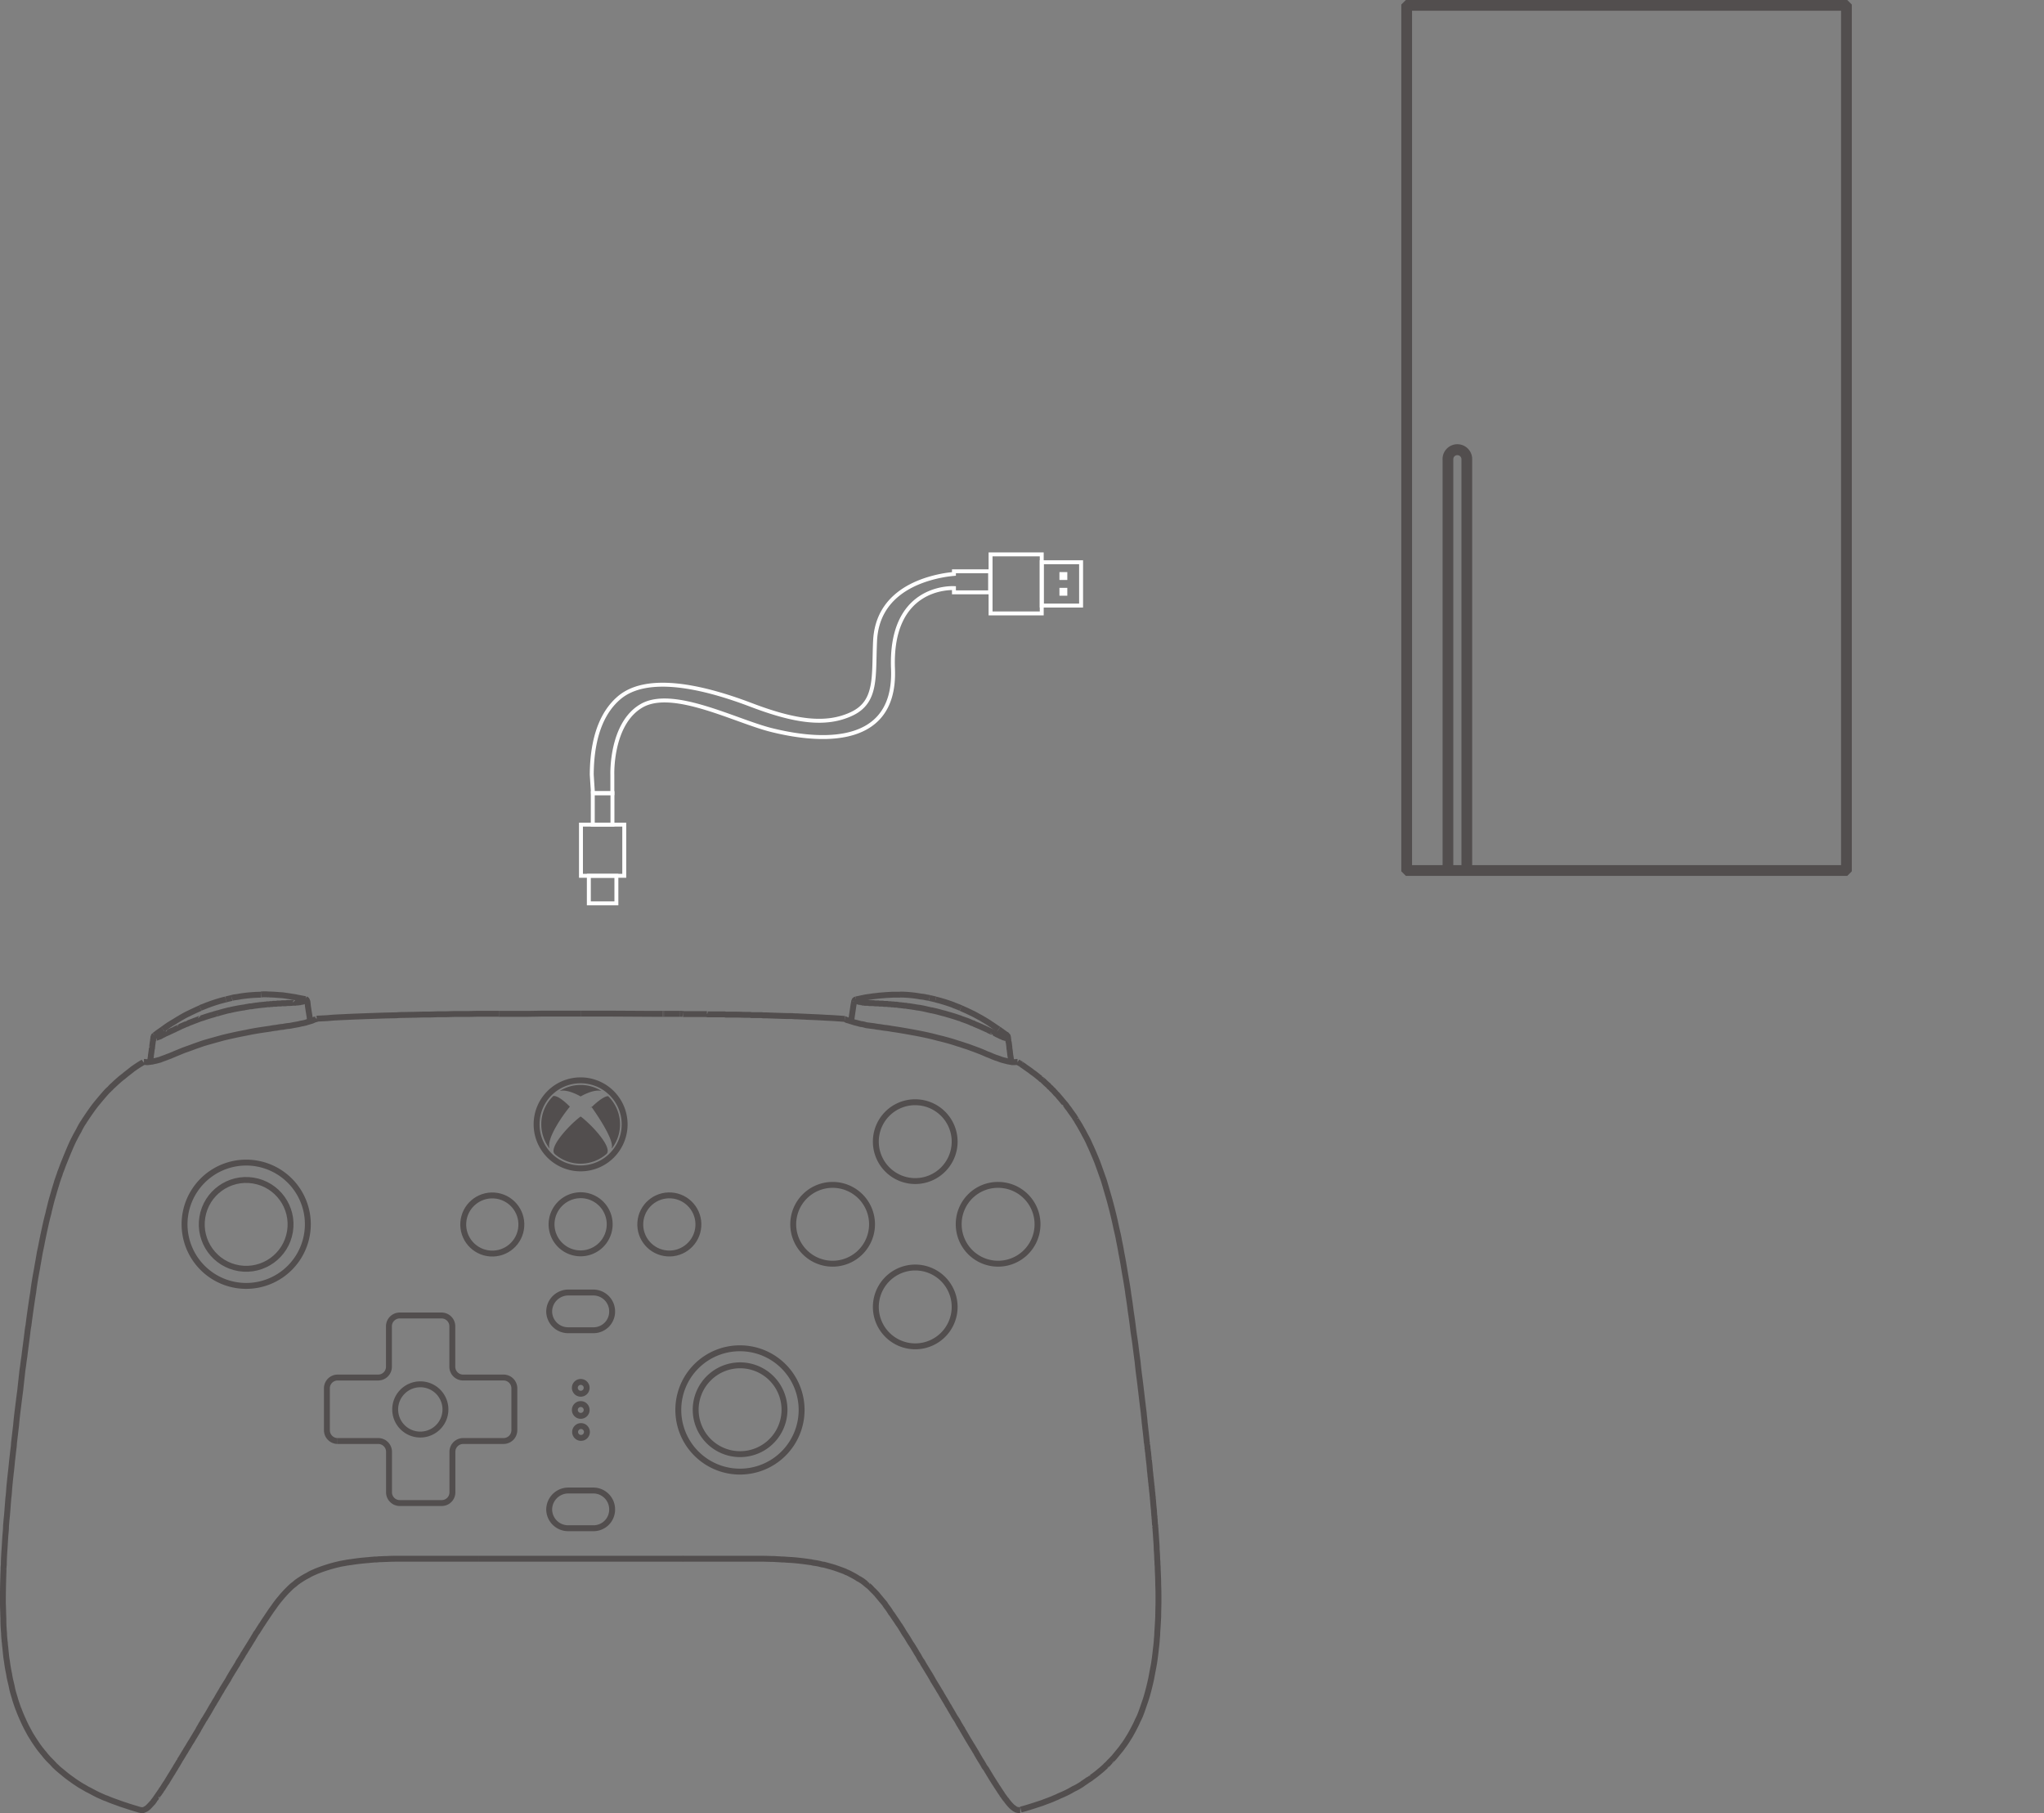 <svg xmlns="http://www.w3.org/2000/svg" width="519.323" height="460.557" viewBox="0 0 519.323 460.557">
  <rect x="0" y="0" width="519.323" height="460.557" fill="#808080" stroke="none"/>
  <g id="组_68" data-name="组 68" transform="translate(-552.33 -368.302)">
    <g id="组_38" data-name="组 38" transform="translate(531.087 -178.198)">
      <g id="组_37" data-name="组 37" transform="translate(18 547)">
        <g id="组_6" data-name="组 6" transform="translate(-2537.434 -71.51)">
          <g id="组_4" data-name="组 4" transform="translate(2537.434 71.51)">
            <g id="图层_2" data-name="图层 2" transform="translate(359.777)">
              <g id="图层_1" data-name="图层 1">
                <path id="路径_215" data-name="路径 215" d="M112.594,221.49H.861L0,220.629V.861L.861,0H112.594l.861.861V220.629ZM1.727,219.767h110V1.727h-110Z" fill="#524e4e" stroke="#524e4e" stroke-width="1"/>
                <path id="路径_216" data-name="路径 216" d="M9.1,135.407H7.376V31a1.545,1.545,0,0,0-1.54-1.532A1.511,1.511,0,0,0,4.308,31V135.41H2.581V31.127A3.262,3.262,0,1,1,9.1,30.993Z" transform="translate(7.904 85.153)" fill="#524e4e" stroke="#524e4e" stroke-width="1"/>
              </g>
            </g>
            <rect id="矩形_116" data-name="矩形 116" width="62" height="58" transform="translate(460.566 104.449)" fill="none"/>
          </g>
        </g>
        <g id="组_2" data-name="组 2" transform="translate(5)">
          <g id="组_2-2" data-name="组 2" transform="translate(148.315 139.823)">
            <g id="组_1" data-name="组 1">
              <path id="联合_1" data-name="联合 1" d="M3.4,56.379H.586S.544,55.91.275,51.648C.347,40.19,4.089,34.977,6.849,32.466s10.327-7.5,33.987,1.5c11.12,4.231,19,5.325,25.524,2.227s5.475-9.6,5.9-18.525C72.813,6.186,82.58,2.423,89.03,1.134A29.489,29.489,0,0,1,92.3.671V0h9.188V5.346H92.3V4.271c-1.449-.054-16.3-.1-15.486,20.5.86,21.659-21.881,17.8-30.954,15.529S20.929,29.6,12.987,34.128s-7.478,17.52-7.478,17.52v4.731Z" transform="translate(0 4.798)" fill="none" stroke="#fff" stroke-width="1"/>
              <g id="矩形_275" data-name="矩形 275" transform="translate(114.103 2)">
                <path id="路径_3" data-name="路径 3" d="M273.75,140.9v12h-11v-12Z" transform="translate(-262.75 -140.901)" fill="none"/>
                <path id="路径_4" data-name="路径 4" d="M273.25,141.4v11h-10v-11Z" transform="translate(-262.75 -140.901)" fill="none" stroke="#fff" stroke-width="1"/>
              </g>
              <g id="矩形_276" data-name="矩形 276" transform="translate(101.103)">
                <path id="路径_5" data-name="路径 5" d="M263.75,138.9v16h-14v-16Z" transform="translate(-249.75 -138.901)" fill="none"/>
                <path id="路径_6" data-name="路径 6" d="M263.25,139.4v15h-13v-15Z" transform="translate(-249.75 -138.901)" fill="none" stroke="#fff" stroke-width="1"/>
              </g>
            </g>
            <path id="矩形_278" data-name="矩形 278" d="M267.75,143.9h2v2h-2Z" transform="translate(-148.647 -138.901)" fill="#fff"/>
            <path id="矩形_279" data-name="矩形 279" d="M267.75,147.9h2v2h-2Z" transform="translate(-148.647 -138.901)" fill="#fff"/>
          </g>
          <g id="组_1014" data-name="组 1014" transform="translate(2.691 12.711)">
            <g id="矩形_271" data-name="矩形 271">
              <path id="路径_378" data-name="路径 378" d="M144.659,208.759h8v8h-8Z" fill="none"/>
              <path id="路径_379" data-name="路径 379" d="M145.159,209.259h7v7h-7Z" fill="none" stroke="#fff" stroke-width="1"/>
            </g>
            <g id="矩形_273" data-name="矩形 273">
              <path id="路径_380" data-name="路径 380" d="M145.659,187.759h6v9h-6Z" fill="none"/>
              <path id="路径_381" data-name="路径 381" d="M146.159,188.259h5v8h-5Z" fill="none" stroke="#fff" stroke-width="1"/>
            </g>
            <g id="矩形_272" data-name="矩形 272">
              <path id="路径_382" data-name="路径 382" d="M142.659,195.759h12v14h-12Z" fill="none"/>
              <path id="路径_383" data-name="路径 383" d="M143.159,196.259h11v13h-11Z" fill="none" stroke="#fff" stroke-width="1"/>
            </g>
          </g>
        </g>
      </g>
    </g>
    <g id="组_67" data-name="组 67" transform="translate(-95.693 -1087.567)">
      <circle id="椭圆_38" data-name="椭圆 38" cx="11.281" cy="11.281" r="11.281" transform="translate(697.622 1776.214) rotate(-80.78)" fill="none" stroke="#524e4e" stroke-miterlimit="10" stroke-width="1.5"/>
      <path id="路径_8595" data-name="路径 8595" d="M390.06,161.23a15.663,15.663,0,1,1-15.63,15.7A15.68,15.68,0,0,1,390.06,161.23Z" transform="translate(320.481 1589.957)" fill="none" stroke="#524e4e" stroke-miterlimit="10" stroke-width="1.5"/>
      <path id="路径_8596" data-name="路径 8596" d="M446.031,185.15a11.282,11.282,0,1,1-11.282,11.282A11.292,11.292,0,0,1,446.031,185.15Z" transform="translate(390.028 1617.536)" fill="none" stroke="#524e4e" stroke-miterlimit="10" stroke-width="1.5"/>
      <path id="路径_8597" data-name="路径 8597" d="M448.4,183.14a15.663,15.663,0,1,1-15.7,15.63A15.629,15.629,0,0,1,448.4,183.14Z" transform="translate(387.664 1615.219)" fill="none" stroke="#524e4e" stroke-miterlimit="10" stroke-width="1.5"/>
      <path id="路径_8598" data-name="路径 8598" d="M421.954,187.11a1.5,1.5,0,1,1-1.464,1.464A1.494,1.494,0,0,1,421.954,187.11Z" transform="translate(373.586 1619.796)" fill="none" stroke="#524e4e" stroke-miterlimit="10" stroke-width="1.5"/>
      <path id="路径_8599" data-name="路径 8599" d="M421.954,189.72a1.5,1.5,0,1,1-1.464,1.464A1.494,1.494,0,0,1,421.954,189.72Z" transform="translate(373.586 1622.805)" fill="none" stroke="#524e4e" stroke-miterlimit="10" stroke-width="1.5"/>
      <path id="路径_8600" data-name="路径 8600" d="M421.954,192.32a1.5,1.5,0,1,1,0,2.993,1.5,1.5,0,0,1,0-2.993Z" transform="translate(373.586 1625.803)" fill="none" stroke="#524e4e" stroke-miterlimit="10" stroke-width="1.5"/>
      <path id="路径_8601" data-name="路径 8601" d="M393.943,211.155h10.313a2.747,2.747,0,0,1,2.756,2.756v10.313a2.734,2.734,0,0,0,2.756,2.691h10.614a2.715,2.715,0,0,0,2.734-2.691V213.911a2.747,2.747,0,0,1,2.756-2.756h10.248m-.021,0a2.747,2.747,0,0,0,2.756-2.756V197.785a2.747,2.747,0,0,0-2.756-2.756H425.85a2.734,2.734,0,0,1-2.756-2.691V182.026a2.743,2.743,0,0,0-2.734-2.756H409.745a2.747,2.747,0,0,0-2.756,2.756v10.313a2.734,2.734,0,0,1-2.756,2.691H393.921a2.734,2.734,0,0,0-2.691,2.756V208.4a2.734,2.734,0,0,0,2.691,2.756" transform="translate(339.851 1610.757)" fill="none" stroke="#524e4e" stroke-miterlimit="10" stroke-width="1.5"/>
      <path id="路径_8602" data-name="路径 8602" d="M405.726,187.39a6.384,6.384,0,0,1,0,12.767,6.384,6.384,0,1,1,0-12.767Z" transform="translate(349.167 1620.119)" fill="none" stroke="#524e4e" stroke-miterlimit="10" stroke-width="1.5"/>
      <path id="路径_8603" data-name="路径 8603" d="M466.021,154.11a10.011,10.011,0,1,1-10.011,10.011A9.979,9.979,0,0,1,466.021,154.11Z" transform="translate(414.54 1581.748)" fill="none" stroke="#524e4e" stroke-miterlimit="10" stroke-width="1.5"/>
      <path id="路径_8620" data-name="路径 8620" d="M475.8,163.86a10.011,10.011,0,1,1-10.011,10.011A9.965,9.965,0,0,1,475.8,163.86Z" transform="translate(425.815 1592.99)" fill="none" stroke="#524e4e" stroke-miterlimit="10" stroke-width="1.5"/>
      <path id="路径_8621" data-name="路径 8621" d="M456.271,163.86a10.011,10.011,0,1,1-10.011,10.011A10.02,10.02,0,0,1,456.271,163.86Z" transform="translate(403.298 1592.99)" fill="none" stroke="#524e4e" stroke-miterlimit="10" stroke-width="1.5"/>
      <path id="路径_8622" data-name="路径 8622" d="M466.021,173.61a10.011,10.011,0,1,1-10.011,10.011A10.02,10.02,0,0,1,466.021,173.61Z" transform="translate(414.54 1604.231)" fill="none" stroke="#524e4e" stroke-miterlimit="10" stroke-width="1.5"/>
      <path id="路径_8673" data-name="路径 8673" d="M469.476,144.164l-.129-.065c-.194-.065-.366-.172-.56-.237a3.5,3.5,0,0,1-.6-.237,2.925,2.925,0,0,1-.6-.237,40.377,40.377,0,0,0-4.521-1.4" transform="translate(422.668 1567.774)" fill="none" stroke="#524e4e" stroke-linejoin="bevel" stroke-width="1.5"/>
      <path id="路径_8674" data-name="路径 8674" d="M376.3,144.176a.565.565,0,0,0,.172-.129c.172-.065.366-.129.56-.194a5.9,5.9,0,0,1,.6-.237,3.2,3.2,0,0,1,.6-.237,36.6,36.6,0,0,1,4.521-1.4" transform="translate(322.637 1567.763)" fill="none" stroke="#524e4e" stroke-linejoin="bevel" stroke-width="1.5"/>
      <path id="路径_8675" data-name="路径 8675" d="M389.642,147.216a1.156,1.156,0,0,0-.065-.431c-.065-.8-.237-1.593-.366-2.5-.065-.431-.129-.8-.172-1.227a3.607,3.607,0,0,0-.129-.861" transform="translate(337.176 1568.016)" fill="none" stroke="#524e4e" stroke-linejoin="bevel" stroke-width="1.5"/>
      <path id="路径_8676" data-name="路径 8676" d="M370.925,151.215h0v.129l-.065.065v.3a.063.063,0,0,1,.065.065v.065h.065v.065h.3a.73.73,0,0,1,.172-.065c.043,0,.129-.065.194-.065h.065a.651.651,0,0,1,.194-.065h.065a.226.226,0,0,1,.129-.065,2.14,2.14,0,0,0,.431-.237c.129,0,.172-.065.3-.065.065-.065.129-.129.172-.129.065-.065.129-.065.172-.129.129-.065.237-.129.366-.194.129,0,.172-.065.237-.065.065-.065.129-.065.194-.129a.226.226,0,0,0,.129-.065l.129-.065a.2.2,0,0,0,.129-.065c.065,0,.129,0,.129-.065a3.944,3.944,0,0,0,.56-.237c.129-.065.3-.129.5-.237h.065l.065-.065a.2.2,0,0,0,.129-.065h.065c.129-.065.194-.065.237-.129.065-.065.172-.065.237-.129a5.751,5.751,0,0,0,.9-.431h.065a.063.063,0,0,0,.065-.065c.56-.237,1.163-.5,1.7-.732a.178.178,0,0,0,.172-.065h.065c.129-.065.237-.129.366-.194.5-.172.969-.366,1.464-.56.5-.172.969-.366,1.464-.56.065,0,.129,0,.129-.065h.129a.644.644,0,0,1,.237-.065c1.033-.366,2-.667,3.122-.969,0-.065.065-.065.129-.065s.065,0,.129-.065c.129,0,.237-.065.431-.065.969-.3,1.959-.56,2.928-.8h.065a.513.513,0,0,0,.3-.065c1.034-.237,2.067-.431,3.122-.6.172,0,.366-.065.538-.065a2.442,2.442,0,0,1,.667-.129c.172-.065.366-.065.6-.129h.366a4736.6,4736.6,0,0,1,.732-.129c.172,0,.3-.065.431-.065a.91.91,0,0,0,.431-.065,1.2,1.2,0,0,0,.5-.065,2.13,2.13,0,0,0,.667-.065,2.344,2.344,0,0,0,.667-.065,1.661,1.661,0,0,0,.56-.065h.6a1.066,1.066,0,0,1,.3-.065h.3a.513.513,0,0,0,.3-.065h.667a1,1,0,0,0,.431-.065h.926a1.256,1.256,0,0,1,.5-.065h.8a1.92,1.92,0,0,1,.6-.065h.172a3.873,3.873,0,0,0,.861-.065h.732s.129,0,.129-.065h.237a2.129,2.129,0,0,0,.667-.065h.3a.226.226,0,0,1,.129-.065h.237l.065-.065h.129a.651.651,0,0,1,.194-.065c.172-.065.237-.129.3-.129.065-.065.129-.065.129-.129h.065v-.065a.063.063,0,0,0,.065-.065v-.431" transform="translate(316.365 1567.613)" fill="none" stroke="#524e4e" stroke-linejoin="bevel" stroke-width="1.5"/>
      <path id="路径_8677" data-name="路径 8677" d="M369.64,155.219h.172a4.793,4.793,0,0,0,.5.065h.3c.129,0,.3-.065.5-.065s.366-.065.6-.065c.237-.065.5-.129.861-.194.3-.065.667-.172,1.163-.3.431-.194.969-.366,1.593-.6.3-.129.6-.237.969-.366.366-.172.732-.3,1.163-.5.732-.3,1.464-.6,2.261-.926.861-.3,1.7-.6,2.5-.9s1.593-.56,2.433-.861c1.658-.5,3.423-.969,5.189-1.464,1.83-.431,3.725-.861,5.727-1.227,1.959-.431,4.026-.732,6.157-1.033a13.538,13.538,0,0,1,1.593-.237,10.984,10.984,0,0,1,1.658-.237,11.429,11.429,0,0,1,1.593-.237c.5-.065.9-.172,1.292-.237l.969-.172c.3-.065.538-.129.8-.194.5-.065.861-.172,1.163-.237.3-.129.56-.172.732-.237.237-.065.431-.129.6-.172a4.2,4.2,0,0,0,.732-.3,2.093,2.093,0,0,1,.431-.129c.129-.065.194-.065.237-.129" transform="translate(314.959 1570.392)" fill="none" stroke="#524e4e" stroke-linejoin="bevel" stroke-width="1.5"/>
      <path id="路径_8678" data-name="路径 8678" d="M371.231,146.46v.065a.225.225,0,0,0-.065.129v.129a2.344,2.344,0,0,0-.065.667l-.065.065v.129c-.065.431-.129.926-.172,1.4v.065s0,.129-.065.172c-.065.6-.129,1.163-.237,1.765v.3a1,1,0,0,0-.065.431,4.362,4.362,0,0,0-.129.926" transform="translate(315.8 1572.928)" fill="none" stroke="#524e4e" stroke-linejoin="bevel" stroke-width="1.5"/>
      <path id="路径_8679" data-name="路径 8679" d="M380.01,142.26a3.688,3.688,0,0,1,.732-.172c.5-.065.969-.129,1.464-.237a39.866,39.866,0,0,1,5.253-.431" transform="translate(326.915 1567.117)" fill="none" stroke="#524e4e" stroke-linejoin="bevel" stroke-width="1.5"/>
      <path id="路径_8680" data-name="路径 8680" d="M389.175,142.51v-.129l-.065-.065a.435.435,0,0,0-.129-.237c-.065-.065-.172-.065-.3-.129" transform="translate(336.911 1567.728)" fill="none" stroke="#524e4e" stroke-linejoin="bevel" stroke-width="1.5"/>
      <path id="路径_8681" data-name="路径 8681" d="M371.028,146.2l-.129.129a.2.2,0,0,0-.065.129l-.065.065v.237" transform="translate(316.261 1572.628)" fill="none" stroke="#524e4e" stroke-linejoin="bevel" stroke-width="1.5"/>
      <path id="路径_8682" data-name="路径 8682" d="M380.829,141.81c-.3.065-.56.129-.861.194-.237.065-.431.129-.667.172" transform="translate(326.096 1567.567)" fill="none" stroke="#524e4e" stroke-linejoin="bevel" stroke-width="1.5"/>
      <path id="路径_8683" data-name="路径 8683" d="M373.021,145.5a25.454,25.454,0,0,0-2.131,1.529" transform="translate(316.4 1571.821)" fill="none" stroke="#524e4e" stroke-linejoin="bevel" stroke-width="1.5"/>
      <path id="路径_8684" data-name="路径 8684" d="M381.408,143c-1.163.5-2.26,1.033-3.423,1.593-1.163.6-2.261,1.27-3.359,1.959a24.462,24.462,0,0,0-2.756,1.83" transform="translate(317.53 1568.939)" fill="none" stroke="#524e4e" stroke-linejoin="bevel" stroke-width="1.5"/>
      <path id="路径_8685" data-name="路径 8685" d="M394.708,142.61c-.8-.172-1.658-.3-2.5-.5-1.163-.172-2.261-.366-3.359-.5-1.163-.065-2.325-.194-3.488-.194a9.279,9.279,0,0,0-1.895,0" transform="translate(330.904 1567.068)" fill="none" stroke="#524e4e" stroke-linejoin="bevel" stroke-width="1.5"/>
      <line id="直线_111" data-name="直线 111" y1="0.129" transform="translate(687.225 1719.323)" fill="none" stroke="#524e4e" stroke-linejoin="bevel" stroke-width="1.5"/>
      <circle id="椭圆_39" data-name="椭圆 39" cx="7.385" cy="7.385" r="7.385" transform="translate(765.211 1773.758) rotate(-85.93)" fill="none" stroke="#524e4e" stroke-miterlimit="10" stroke-width="1.5"/>
      <path id="路径_8688" data-name="路径 8688" d="M425.125,165.08a7.385,7.385,0,1,1-7.385,7.385A7.424,7.424,0,0,1,425.125,165.08Z" transform="translate(370.416 1594.396)" fill="none" stroke="#524e4e" stroke-miterlimit="10" stroke-width="1.5"/>
      <circle id="椭圆_40" data-name="椭圆 40" cx="7.385" cy="7.385" r="7.385" transform="translate(810.192 1773.742) rotate(-85.93)" fill="none" stroke="#524e4e" stroke-miterlimit="10" stroke-width="1.5"/>
      <path id="路径_8689" data-name="路径 8689" d="M422.283,176.56h6.351a4.788,4.788,0,0,1,4.823,4.823,4.733,4.733,0,0,1-4.823,4.758h-6.351a4.815,4.815,0,0,1-4.823-4.758A4.871,4.871,0,0,1,422.283,176.56Z" transform="translate(370.093 1607.632)" fill="none" stroke="#524e4e" stroke-miterlimit="10" stroke-width="1.5"/>
      <path id="路径_8690" data-name="路径 8690" d="M422.283,199.92h6.351a4.788,4.788,0,0,1,4.823,4.823,4.733,4.733,0,0,1-4.823,4.758h-6.351a4.815,4.815,0,0,1-4.823-4.758A4.871,4.871,0,0,1,422.283,199.92Z" transform="translate(370.093 1634.565)" fill="none" stroke="#524e4e" stroke-miterlimit="10" stroke-width="1.5"/>
      <path id="路径_8699" data-name="路径 8699" d="M453.09,147.2c0-.129.065-.237.065-.366.129-.8.237-1.658.366-2.5.065-.431.129-.861.194-1.27.065-.3.129-.56.172-.861" transform="translate(411.173 1568.028)" fill="none" stroke="#524e4e" stroke-linejoin="bevel" stroke-width="1.5"/>
      <path id="路径_8700" data-name="路径 8700" d="M491.971,151.158a.063.063,0,0,1,.065.065v.5a.063.063,0,0,1-.065.065v.065h-.366a.379.379,0,0,1-.172-.065.237.237,0,0,1-.194-.065.391.391,0,0,1-.237-.065c-.065,0-.065-.065-.129-.065a3.985,3.985,0,0,0-.5-.194c-.065-.065-.129-.065-.237-.129-.065-.065-.129-.065-.237-.129-.065,0-.129-.065-.172-.065a2.8,2.8,0,0,0-.366-.172c-.065-.065-.129-.065-.172-.129a.435.435,0,0,1-.237-.129h-.065l-.129-.065a.217.217,0,0,0-.172-.065c0-.065-.065-.065-.129-.129a3.346,3.346,0,0,0-.5-.172,3.265,3.265,0,0,0-.5-.237l-.129-.065-.065-.065h-.065a.225.225,0,0,0-.129-.065c-.065-.065-.129-.065-.237-.129-.065,0-.129-.065-.172-.065a9.518,9.518,0,0,0-.969-.431l-.065-.065c-.6-.237-1.163-.5-1.766-.732l-.129-.065-.065-.065a1.1,1.1,0,0,0-.431-.129c-.5-.237-.926-.431-1.4-.6-.5-.172-.969-.366-1.464-.5a.217.217,0,0,0-.172-.065l-.065-.065a1.142,1.142,0,0,0-.237-.065c-1.033-.366-2.067-.667-3.122-.969l-.129-.065h-.172a.834.834,0,0,0-.366-.129c-.969-.237-1.959-.56-2.928-.732l-.129-.065h-.237c-1.033-.237-2.067-.5-3.122-.667-.172,0-.431-.065-.6-.065-.194-.065-.431-.065-.6-.129-.172,0-.431-.065-.6-.065a.736.736,0,0,0-.366-.065c-.129,0-.237-.065-.366-.065a.91.91,0,0,1-.431-.065.735.735,0,0,1-.366-.065h-.5a1.256,1.256,0,0,0-.5-.065,2.13,2.13,0,0,0-.667-.065c-.172-.065-.431-.065-.6-.129h-.6a1.662,1.662,0,0,0-.56-.065h-.3a.626.626,0,0,0-.3-.065h-.366a.785.785,0,0,1-.3-.065h-.8c-.129,0-.3-.065-.431-.065h-.9l-.065-.065h-.732a1.854,1.854,0,0,1-.6-.065h-1.163l-.129-.065H456a2.811,2.811,0,0,0-.732-.065.237.237,0,0,0-.194-.065H454.9a.226.226,0,0,0-.129-.065H454.6a.65.65,0,0,0-.194-.065c-.065,0-.129-.065-.172-.065-.129-.065-.172-.065-.3-.129a.063.063,0,0,0-.065-.065H453.8v-.065h-.065V142.2h-.065v-.3" transform="translate(411.842 1567.671)" fill="none" stroke="#524e4e" stroke-linejoin="bevel" stroke-width="1.5"/>
      <path id="路径_8701" data-name="路径 8701" d="M518.984,271.805c-.129,0-.366.065-.5,0a1.9,1.9,0,0,1-.56-.129l-.065-.065H517.8a.225.225,0,0,0-.129-.065c-.237-.194-.5-.366-.732-.56a11.644,11.644,0,0,1-1.163-1.292c-.065-.065-.129-.172-.237-.3,0-.065-.065-.129-.129-.172l-.129-.129c-.065-.129-.172-.237-.237-.366-.129-.129-.172-.237-.237-.3s-.065-.129-.129-.172c-.065-.129-.172-.237-.3-.431v-.065c-.237-.3-.431-.6-.667-.969-.065-.065-.065-.129-.129-.172a8.469,8.469,0,0,0-.56-.861,4.928,4.928,0,0,0-.366-.6c-.129-.172-.237-.366-.366-.56-.237-.366-.5-.8-.732-1.163-.237-.431-.5-.8-.732-1.227a6.472,6.472,0,0,1-.431-.732c-.172-.237-.3-.431-.5-.667-.194-.366-.431-.8-.667-1.163a1.758,1.758,0,0,0-.237-.366c-.431-.732-.926-1.529-1.335-2.325-.065-.065-.129-.129-.129-.172-.237-.431-.5-.8-.732-1.227-.3-.431-.56-.926-.861-1.4-.065-.065-.065-.129-.129-.194-.237-.431-.5-.861-.732-1.27-.172-.3-.366-.6-.538-.926a2.021,2.021,0,0,1-.3-.56,5.207,5.207,0,0,1-.3-.431c-.172-.366-.431-.667-.6-1.033-.129-.237-.237-.431-.366-.667-.194-.3-.366-.56-.56-.861s-.366-.6-.56-.969c-.366-.6-.732-1.227-1.1-1.895a.675.675,0,0,1-.172-.237c-.3-.56-.667-1.163-1.033-1.765-.237-.431-.56-.926-.8-1.4a8.019,8.019,0,0,1-.5-.8c-.431-.732-.861-1.4-1.292-2.131a.793.793,0,0,1-.172-.3c-.366-.667-.8-1.4-1.227-2.067-.431-.732-.861-1.4-1.292-2.131-.065-.129-.065-.172-.129-.3a8,8,0,0,1-.8-1.227,8.2,8.2,0,0,0-.5-.861,3.808,3.808,0,0,1-.3-.5c-.237-.431-.56-.9-.8-1.335-.172-.237-.3-.5-.5-.732a9126.839,9126.839,0,0,0-.732-1.206,15.516,15.516,0,0,0-.861-1.335c-.194-.3-.366-.6-.56-.926-.3-.5-.6-.969-.926-1.464-.065-.065-.129-.129-.129-.172-.3-.431-.56-.861-.861-1.27-.3-.431-.56-.861-.861-1.27a1.39,1.39,0,0,1-.172-.194,12.672,12.672,0,0,0-1.033-1.529,8.515,8.515,0,0,1-.538-.8c-.194-.237-.366-.431-.56-.667-.431-.5-.8-.969-1.227-1.464a1.633,1.633,0,0,1-.172-.237c-.366-.366-.732-.8-1.163-1.163a7.814,7.814,0,0,0-1.033-1.033,1.225,1.225,0,0,1-.3-.237.063.063,0,0,1-.065-.065,1.353,1.353,0,0,1-.237-.172,13.623,13.623,0,0,0-1.1-.861,2.956,2.956,0,0,1-.3-.172,2.377,2.377,0,0,0-.56-.3,10.408,10.408,0,0,0-1.335-.8c-.431-.237-.926-.5-1.4-.732a2.724,2.724,0,0,1-.667-.3c-.8-.3-1.593-.6-2.39-.861-.3-.129-.6-.172-.926-.3-.667-.172-1.335-.366-2.067-.56a2.907,2.907,0,0,1-.732-.129,13.061,13.061,0,0,0-2-.366.736.736,0,0,0-.366-.065.426.426,0,0,0-.237-.065c-1.593-.237-3.165-.431-4.823-.56-.431,0-.861-.065-1.292-.065a7.421,7.421,0,0,0-1.163-.065c-.667-.065-1.335-.065-2-.129-1.1,0-2.131-.065-3.229-.065H433.21" transform="translate(388.252 1643.847)" fill="none" stroke="#524e4e" stroke-linejoin="bevel" stroke-width="1.5"/>
      <path id="路径_8702" data-name="路径 8702" d="M472.73,149.35a2.158,2.158,0,0,0,.5.3.225.225,0,0,0,.129.065c0,.065.065.065.129.129a.2.2,0,0,1,.129.065l.065.065c.366.237.667.431.969.667.6.431,1.292.861,1.83,1.335a10.9,10.9,0,0,1,.926.667c.3.237.6.5.926.732a2.54,2.54,0,0,0,.431.366.063.063,0,0,0,.065.065l.065.065.065.065a.828.828,0,0,1,.237.172c.3.237.56.56.861.8a2.539,2.539,0,0,0,.431.366c.129.129.237.3.366.431a2.548,2.548,0,0,1,.431.366,1.635,1.635,0,0,0,.431.431,1.391,1.391,0,0,0,.194.172.831.831,0,0,0,.172.237,2.542,2.542,0,0,1,.366.431,5.04,5.04,0,0,1,.8.861,10.17,10.17,0,0,1,.732.861c.129.129.237.3.366.431a1.139,1.139,0,0,1,.194.237l.065.065v.065a.228.228,0,0,1,.194.194l.065.065.065.065a1.56,1.56,0,0,1,.194.237c.129.129.172.3.3.431a8.115,8.115,0,0,1,.668.9c.237.366.5.667.732,1.033a5.663,5.663,0,0,1,.667,1.033.674.674,0,0,1,.172.237c0,.065.065.065.065.129l.065.065a.063.063,0,0,0,.065.065,2.877,2.877,0,0,0,.3.56c.172.3.431.667.6,1.033.431.732.8,1.4,1.163,2.131a17.409,17.409,0,0,1,1.1,2.2c.732,1.529,1.335,2.993,1.959,4.521.56,1.529,1.1,3.057,1.658,4.629.3.969.6,2.024.9,3.057s.6,2.024.861,3.057c.56,2.067,1.033,4.091,1.464,6.157.237,1.033.5,2.067.667,3.122.237,1.1.431,2.131.6,3.165.431,2.067.732,4.155,1.1,6.222.237,1.4.5,2.863.667,4.327.237,1.4.431,2.8.6,4.22.237,1.464.431,2.928.6,4.327.172,1.464.431,2.863.6,4.263.172,1.464.366,2.863.56,4.327.129,1.4.3,2.863.5,4.263.366,2.863.667,5.727,1.033,8.547.065.861.194,1.636.237,2.5.129.861.172,1.658.3,2.5.065.8.194,1.658.237,2.5.065.172.065.431.129.6a1.854,1.854,0,0,0,.065.6v.5l.065.129a2.344,2.344,0,0,0,.065.667c.065.366.065.8.129,1.227,0,.172.065.431.065.6,0,.129,0,.237.065.3v.3c.129.861.172,1.7.237,2.5a8.756,8.756,0,0,1,.129,1.27,1.79,1.79,0,0,1,.065.6,1.92,1.92,0,0,1,.065.6,8.827,8.827,0,0,1,.129,1.227.626.626,0,0,1,.065.3v.3a2.344,2.344,0,0,1,.065.667,7.155,7.155,0,0,1,.129,1.227,1.92,1.92,0,0,1,.065.6c0,.237.065.431.065.6.065.861.129,1.7.237,2.5,0,.431.065.861.065,1.227,0,.129.065.237.065.366v.3c0,.172.065.366.065.6,0,.431.065.8.065,1.227a.217.217,0,0,1,.065.172v.431a2.344,2.344,0,0,1,.065.667c.065.8.129,1.658.172,2.433.065.861.129,1.658.129,2.5.065.861.129,1.658.129,2.5a7.819,7.819,0,0,1,.065,1.227,8.237,8.237,0,0,1,.065,1.227c.065,1.4.129,2.756.129,4.091.065,1.335.065,2.691.065,3.961,0,1.335-.065,2.691-.065,4.026-.065,1.335-.129,2.627-.237,3.961,0,.667-.065,1.335-.129,2.024,0,.366-.065.667-.065.969-.065.366-.065.667-.129,1.033-.129,1.27-.3,2.627-.5,3.961-.237,1.292-.5,2.627-.732,3.9-.3,1.335-.6,2.627-.969,3.9-.237.926-.56,1.83-.861,2.691-.3.9-.6,1.765-.969,2.691a13.7,13.7,0,0,1-.6,1.27c-.194.431-.366.861-.6,1.292-.431.861-.861,1.658-1.335,2.5-.5.8-.969,1.593-1.529,2.368-.3.366-.56.8-.861,1.163l-.9,1.1-.9,1.1a3.857,3.857,0,0,0-.5.56.139.139,0,0,0-.129.129c-.065.065-.129.065-.129.129-.129.065-.194.172-.3.237a5.46,5.46,0,0,1-.5.56c-.065,0-.065.065-.129.129-.065,0-.065.065-.129.129a.425.425,0,0,0-.237.237c-.366.3-.732.667-1.1.969-.732.6-1.464,1.227-2.261,1.765l-.129.129c-.065,0-.065.065-.129.065a1.3,1.3,0,0,1-.3.237.225.225,0,0,0-.129.065c-.065.065-.129.129-.172.129a1.006,1.006,0,0,1-.3.172,12.438,12.438,0,0,1-1.163.8,5.22,5.22,0,0,1-.6.431c-.172.129-.431.237-.6.366a12.324,12.324,0,0,1-1.292.667,22.072,22.072,0,0,1-2.562,1.335c-.431.194-.861.366-1.292.56a3.044,3.044,0,0,1-.667.3c-.237.129-.431.172-.667.3-.861.366-1.766.667-2.691,1.033-1.83.6-3.66,1.227-5.49,1.7" transform="translate(433.817 1576.26)" fill="none" stroke="#524e4e" stroke-linejoin="bevel" stroke-width="1.5"/>
      <path id="路径_8703" data-name="路径 8703" d="M433.25,143.71h6.093a.729.729,0,0,0,.172.065h4.22a.724.724,0,0,1,.3.065h2.691c.861,0,1.7.065,2.627.065h.667a1.921,1.921,0,0,1,.6.065h2.627a2.343,2.343,0,0,0,.667.065h.6c1.7.065,3.423.129,5.124.172h1.292a8.661,8.661,0,0,0,1.292.065c.8.065,1.636.065,2.5.129,1.593.065,3.229.129,4.887.237,1.593.065,3.165.172,4.758.3" transform="translate(388.298 1569.757)" fill="none" stroke="#524e4e" stroke-linejoin="bevel" stroke-width="1.5"/>
      <path id="路径_8704" data-name="路径 8704" d="M496.227,155.161h-.237a1.965,1.965,0,0,1-.431.065h-.8c-.172-.065-.366-.065-.6-.129a5.309,5.309,0,0,1-.861-.194c-.3-.065-.732-.172-1.163-.3-.5-.194-.969-.366-1.593-.56-.3-.129-.667-.237-1.033-.431-.3-.129-.732-.3-1.1-.431-.8-.366-1.529-.667-2.325-.969s-1.636-.6-2.433-.9c-.8-.237-1.658-.56-2.5-.8-1.658-.56-3.359-1.033-5.189-1.464-1.83-.5-3.725-.9-5.684-1.27-2.024-.366-4.026-.732-6.157-1.033a14.642,14.642,0,0,0-1.658-.237c-.538-.065-1.033-.194-1.593-.237-.538-.065-1.1-.194-1.593-.237-.5-.065-.969-.129-1.335-.172-.366-.065-.667-.194-.969-.237-.237-.065-.56-.065-.732-.129-.5-.129-.861-.237-1.163-.3s-.56-.172-.8-.237c-.172-.065-.431-.129-.538-.172-.366-.129-.6-.172-.8-.237-.172-.065-.3-.129-.431-.172a.5.5,0,0,0-.172-.065" transform="translate(410.32 1570.449)" fill="none" stroke="#524e4e" stroke-linejoin="bevel" stroke-width="1.5"/>
      <path id="路径_8705" data-name="路径 8705" d="M473.781,275.545H453.758c-1.1,0-2.131,0-3.229.065-.667,0-1.335.065-2,.065a6.641,6.641,0,0,1-1.163.065c-.431.065-.861.065-1.292.129-1.658.129-3.229.3-4.823.56h-.237a.736.736,0,0,1-.366.065c-.667.129-1.335.237-2,.366-.237.065-.5.129-.732.172-.732.172-1.4.366-2.067.56-.3.129-.6.172-.926.3-.8.237-1.593.56-2.39.861a6.708,6.708,0,0,1-.667.3,9.555,9.555,0,0,0-1.4.732c-.5.237-.926.5-1.335.732-.194.129-.366.237-.56.366a1.009,1.009,0,0,1-.3.172,3.291,3.291,0,0,1-.5.366c-.172.129-.366.3-.6.5a.675.675,0,0,1-.237.172l-.065.065a2.473,2.473,0,0,0-.3.237c-.366.3-.732.667-1.033.969-.431.431-.8.8-1.163,1.227l-.172.172c-.431.5-.8.969-1.227,1.464-.194.237-.366.5-.56.732-.172.237-.366.5-.56.8-.366.5-.732.969-1.033,1.464-.065.065-.129.194-.172.237-.3.431-.56.861-.861,1.292s-.56.861-.861,1.292c0,.065-.065.129-.129.172-.3.5-.6.969-.926,1.464a4.758,4.758,0,0,1-.6.861c-.237.5-.56.926-.8,1.4-.129.194-.237.366-.366.56a4.909,4.909,0,0,1-.366.6,8.581,8.581,0,0,1-.5.8c-.237.431-.56.861-.8,1.335-.129.129-.172.3-.3.43-.194.3-.3.6-.5.861-.237.431-.56.861-.8,1.27-.065.129-.129.172-.129.3-.431.667-.861,1.4-1.292,2.067-.431.732-.861,1.4-1.227,2.131a1.823,1.823,0,0,0-.194.3c-.431.667-.861,1.4-1.292,2.067a5.883,5.883,0,0,1-.5.861c-.237.431-.56.926-.8,1.4-.366.6-.732,1.163-1.033,1.766a.675.675,0,0,0-.172.237c-.366.6-.732,1.292-1.1,1.895-.172.3-.366.6-.56.926a8.475,8.475,0,0,1-.56.861,6.193,6.193,0,0,1-.366.667c-.237.366-.431.732-.6,1.033-.129.172-.172.3-.3.5a2.374,2.374,0,0,1-.3.56c-.172.3-.366.6-.56.926-.237.431-.5.8-.732,1.227-.065.065-.065.129-.129.237a15.2,15.2,0,0,0-.861,1.4c-.237.366-.5.8-.732,1.163a.436.436,0,0,1-.129.237c-.5.8-.9,1.529-1.4,2.261a1.181,1.181,0,0,1-.237.431,9.992,9.992,0,0,1-.667,1.1,4.334,4.334,0,0,1-.431.732c-.129.237-.3.5-.431.732-.237.366-.5.8-.732,1.163-.237.431-.5.8-.732,1.227a3.279,3.279,0,0,1-.366.5,4.916,4.916,0,0,1-.366.6,8.46,8.46,0,0,1-.56.861.328.328,0,0,0-.129.237,8.675,8.675,0,0,0-.667.969.063.063,0,0,0-.065.065c-.065.129-.172.237-.3.431,0,.065-.065.065-.065.129a1.691,1.691,0,0,0-.237.3c-.065.129-.172.237-.237.366-.065.065-.129.129-.129.194l-.172.172a.792.792,0,0,0-.172.3c-.431.431-.8.861-1.163,1.227a3.315,3.315,0,0,1-.732.56l-.129.065-.065.065h-.129a.911.911,0,0,1-.5.172,3.608,3.608,0,0,1-.861-.129c-.969-.3-1.895-.56-2.8-.861-.861-.3-1.765-.56-2.627-.9-.861-.3-1.7-.6-2.562-.969-.237-.129-.56-.194-.8-.3-.56-.237-1.1-.5-1.658-.732-.732-.366-1.529-.8-2.325-1.227a3.918,3.918,0,0,1-.6-.3c-.5-.3-1.033-.6-1.593-.926-.667-.431-1.4-.9-2.067-1.4-.172-.129-.366-.237-.6-.431-.431-.3-.9-.667-1.335-1.033-.667-.56-1.292-1.033-1.895-1.593a7.981,7.981,0,0,0-.6-.56c-.366-.431-.732-.8-1.163-1.227a16.435,16.435,0,0,1-1.593-1.83,7.64,7.64,0,0,1-.56-.667c-.366-.431-.667-.861-.969-1.27-.5-.732-.969-1.4-1.4-2.131-.172-.237-.3-.5-.431-.667-.3-.56-.6-1.1-.861-1.593-.431-.8-.8-1.593-1.163-2.433a2.775,2.775,0,0,1-.194-.431c-.3-.667-.6-1.4-.861-2.131a.2.2,0,0,1-.065-.129c-.3-.8-.56-1.593-.8-2.325a2.288,2.288,0,0,0-.065-.3c-.237-.732-.431-1.4-.6-2.067-.065-.3-.129-.6-.172-.861-.129-.538-.237-1.033-.366-1.529-.129-.56-.237-1.1-.3-1.593-.237-1.1-.431-2.2-.56-3.294a16.119,16.119,0,0,1-.237-1.7c-.065-.6-.129-1.163-.172-1.766a9.65,9.65,0,0,1-.129-1.335,1.1,1.1,0,0,1-.065-.431c-.065-.667-.129-1.292-.129-1.895a37.755,37.755,0,0,1-.172-3.789c-.065-1.292-.065-2.5-.129-3.725v-.3c0-2.8.065-5.619.172-8.418a6.265,6.265,0,0,1,.065-1.1c0-1.1.065-2.2.129-3.294.129-1.529.172-3.057.3-4.521.065-.667.129-1.335.129-2.024.065-.861.129-1.7.237-2.562.129-1.529.237-3.122.366-4.629.129-.926.172-1.765.237-2.691.065-.667.129-1.292.194-1.959.172-1.593.366-3.122.5-4.693.129-1.033.237-2.131.366-3.165a11.274,11.274,0,0,0,.129-1.4c.172-1.529.366-3.057.538-4.586.129-1.529.3-2.993.5-4.521.172-1.464.366-2.928.56-4.392.172-1.658.366-3.294.538-4.952.194-1.163.3-2.325.5-3.531.237-2.067.56-4.22.8-6.351a15.209,15.209,0,0,1,.237-1.529c.3-2.433.667-4.952,1.033-7.385.065-.366.129-.732.172-1.033.237-1.959.56-3.854.926-5.791.237-1.4.5-2.8.732-4.22.129-.667.3-1.4.431-2.067.366-1.959.8-3.9,1.227-5.856.172-.667.3-1.292.5-1.959.065-.237.129-.56.172-.8.237-.861.431-1.765.667-2.627s.5-1.7.732-2.562c.237-.8.5-1.593.732-2.433.172-.431.3-.9.5-1.4.129-.3.172-.6.3-.9.3-.732.56-1.529.861-2.261.56-1.4,1.163-2.863,1.765-4.263.3-.667.6-1.335.969-2.024.3-.6.667-1.292,1.033-1.895a17.734,17.734,0,0,1,1.033-1.895,5.817,5.817,0,0,0,.431-.667c.237-.366.5-.732.732-1.1.8-1.163,1.593-2.325,2.5-3.423.861-1.033,1.766-2.131,2.691-3.122.172-.129.3-.3.5-.431a7.815,7.815,0,0,1,1.033-1.033c.5-.5.969-.9,1.529-1.4.431-.366.861-.667,1.292-1.033.667-.56,1.335-1.033,2-1.593.732-.5,1.4-.969,2.131-1.4.172-.129.431-.237.6-.366" transform="translate(295.773 1576.271)" fill="none" stroke="#524e4e" stroke-linejoin="bevel" stroke-width="1.5"/>
      <path id="路径_8706" data-name="路径 8706" d="M390.02,144.919c.861-.065,1.765-.065,2.627-.129,1.163-.129,2.368-.194,3.531-.237,1.227-.065,2.433-.129,3.66-.172h.172c1.163-.065,2.325-.065,3.488-.129,1.292-.065,2.5-.065,3.789-.129.969,0,1.959-.065,2.993-.065.237,0,.56-.065.861-.065,1.292,0,2.562-.065,3.854-.065,1.292-.065,2.627-.065,3.9-.065.667,0,1.335-.065,1.959-.065h2.024c.667,0,1.335-.065,1.959-.065h2c1.335,0,2.691,0,4.026-.065h5.49" transform="translate(338.456 1569.711)" fill="none" stroke="#524e4e" stroke-linejoin="bevel" stroke-width="1.5"/>
      <path id="路径_8707" data-name="路径 8707" d="M471.6,146.46v.194l.065.129c0,.237.065.431.065.667v.065a.2.2,0,0,0,.065.129c.065.5.129.926.172,1.4v.237c.129.6.172,1.227.237,1.765v.065a1.143,1.143,0,0,1,.065.237c0,.172.065.3.065.5.065.3.065.6.129.861" transform="translate(432.514 1572.928)" fill="none" stroke="#524e4e" stroke-linejoin="bevel" stroke-width="1.5"/>
      <path id="路径_8708" data-name="路径 8708" d="M466.319,142.271a4.237,4.237,0,0,0-.732-.129,7.7,7.7,0,0,0-1.464-.237,30.17,30.17,0,0,0-5.253-.5" transform="translate(417.837 1567.106)" fill="none" stroke="#524e4e" stroke-linejoin="bevel" stroke-width="1.5"/>
      <path id="路径_8709" data-name="路径 8709" d="M453.46,142.464v-.172l.172-.172a.435.435,0,0,1,.237-.129" transform="translate(411.599 1567.774)" fill="none" stroke="#524e4e" stroke-linejoin="bevel" stroke-width="1.5"/>
      <path id="路径_8710" data-name="路径 8710" d="M471.49,146.2a.928.928,0,0,0,.129.194.226.226,0,0,1,.065.129v.065l.065.129v.065" transform="translate(432.387 1572.628)" fill="none" stroke="#524e4e" stroke-linejoin="bevel" stroke-width="1.5"/>
      <path id="路径_8711" data-name="路径 8711" d="M462.33,141.81c.3.065.6.129.861.194.237.065.5.129.732.172" transform="translate(421.826 1567.567)" fill="none" stroke="#524e4e" stroke-linejoin="bevel" stroke-width="1.5"/>
      <path id="路径_8712" data-name="路径 8712" d="M470.5,145.5c.732.5,1.4,1.033,2.131,1.529" transform="translate(431.246 1571.821)" fill="none" stroke="#524e4e" stroke-linejoin="bevel" stroke-width="1.5"/>
      <path id="路径_8713" data-name="路径 8713" d="M466.04,143c1.163.5,2.325,1.033,3.423,1.593,1.163.6,2.325,1.27,3.423,1.959.9.6,1.83,1.227,2.734,1.83" transform="translate(426.104 1568.939)" fill="none" stroke="#524e4e" stroke-linejoin="bevel" stroke-width="1.5"/>
      <path id="路径_8714" data-name="路径 8714" d="M453.66,142.626c.861-.172,1.7-.366,2.562-.538,1.1-.194,2.261-.3,3.359-.431,1.163-.129,2.261-.172,3.423-.237H464.9" transform="translate(411.83 1567.117)" fill="none" stroke="#524e4e" stroke-linejoin="bevel" stroke-width="1.5"/>
      <line id="直线_112" data-name="直线 112" y1="0.129" transform="translate(903.877 1719.323)" fill="none" stroke="#524e4e" stroke-linejoin="bevel" stroke-width="1.5"/>
      <path id="路径_8715" data-name="路径 8715" d="M431.01,143.68H435.1" transform="translate(385.716 1569.723)" fill="none" stroke="#524e4e" stroke-linejoin="bevel" stroke-width="1.5"/>
      <line id="直线_113" data-name="直线 113" x2="0.172" transform="translate(816.359 1713.403)" fill="none" stroke="#524e4e" stroke-linejoin="bevel" stroke-width="1.5"/>
      <path id="路径_8716" data-name="路径 8716" d="M461.094,207.97H409.1" transform="translate(360.454 1643.847)" fill="none" stroke="#524e4e" stroke-linejoin="bevel" stroke-width="1.5"/>
      <path id="路径_8717" data-name="路径 8717" d="M433.642,143.745a2.81,2.81,0,0,0-.732-.065" transform="translate(387.906 1569.723)" fill="none" stroke="#524e4e" stroke-linejoin="bevel" stroke-width="1.5"/>
      <path id="路径_8718" data-name="路径 8718" d="M421.17,143.65h6.653c3.789,0,7.686.065,11.346.065h2.8" transform="translate(374.371 1569.688)" fill="none" stroke="#524e4e" stroke-linejoin="bevel" stroke-width="1.5"/>
      <path id="路径_8719" data-name="路径 8719" d="M411.53,143.715h7.514c2.261-.065,4.457-.065,6.653-.065h6.588" transform="translate(363.256 1569.688)" fill="none" stroke="#524e4e" stroke-linejoin="bevel" stroke-width="1.5"/>
      <line id="直线_114" data-name="直线 114" x2="0.194" transform="translate(816.532 1713.403)" fill="none" stroke="#524e4e" stroke-linejoin="bevel" stroke-width="1.5"/>
      <path id="路径_8720" data-name="路径 8720" d="M426.52,160.1h.043c2.993,2.282,8.117,7.9,6.545,9.495a10.05,10.05,0,0,1-6.588,2.476,9.94,9.94,0,0,1-6.588-2.476c-1.572-1.593,3.552-7.234,6.566-9.495h.043m5.189-6.567a10,10,0,0,0-10.42,0s-.022.043,0,.043a.03.03,0,0,0,.043,0c1.938-.431,4.887,1.249,5.167,1.421h0c.28-.172,3.229-1.852,5.167-1.421h.043v-.043m-12.207,1.4-.043.043a9.952,9.952,0,0,0-2.95,7.1,10.105,10.105,0,0,0,2.045,6.071s.043.022.043,0c0,0,.022-.043,0-.043-.754-2.368,3.143-8.074,5.146-10.485v-.065c-3.057-3.036-4.091-2.713-4.263-2.627m9.774,2.648v.043c0,.043,5.921,8.138,5.146,10.506v.043h.065a10.032,10.032,0,0,0-.9-13.176l-.043-.043c-.172-.086-1.438-.011-4.5,3.025" transform="translate(369.021 1579.396)" fill="#524e4e"/>
      <path id="路径_8724" data-name="路径 8724" d="M426.021,150.37a11.184,11.184,0,1,1-11.2,11.166A11.169,11.169,0,0,1,426.021,150.37Z" transform="translate(369.537 1579.924)" fill="none" stroke="#524e4e" stroke-miterlimit="10" stroke-width="1.5"/>
    </g>
  </g>
</svg>
